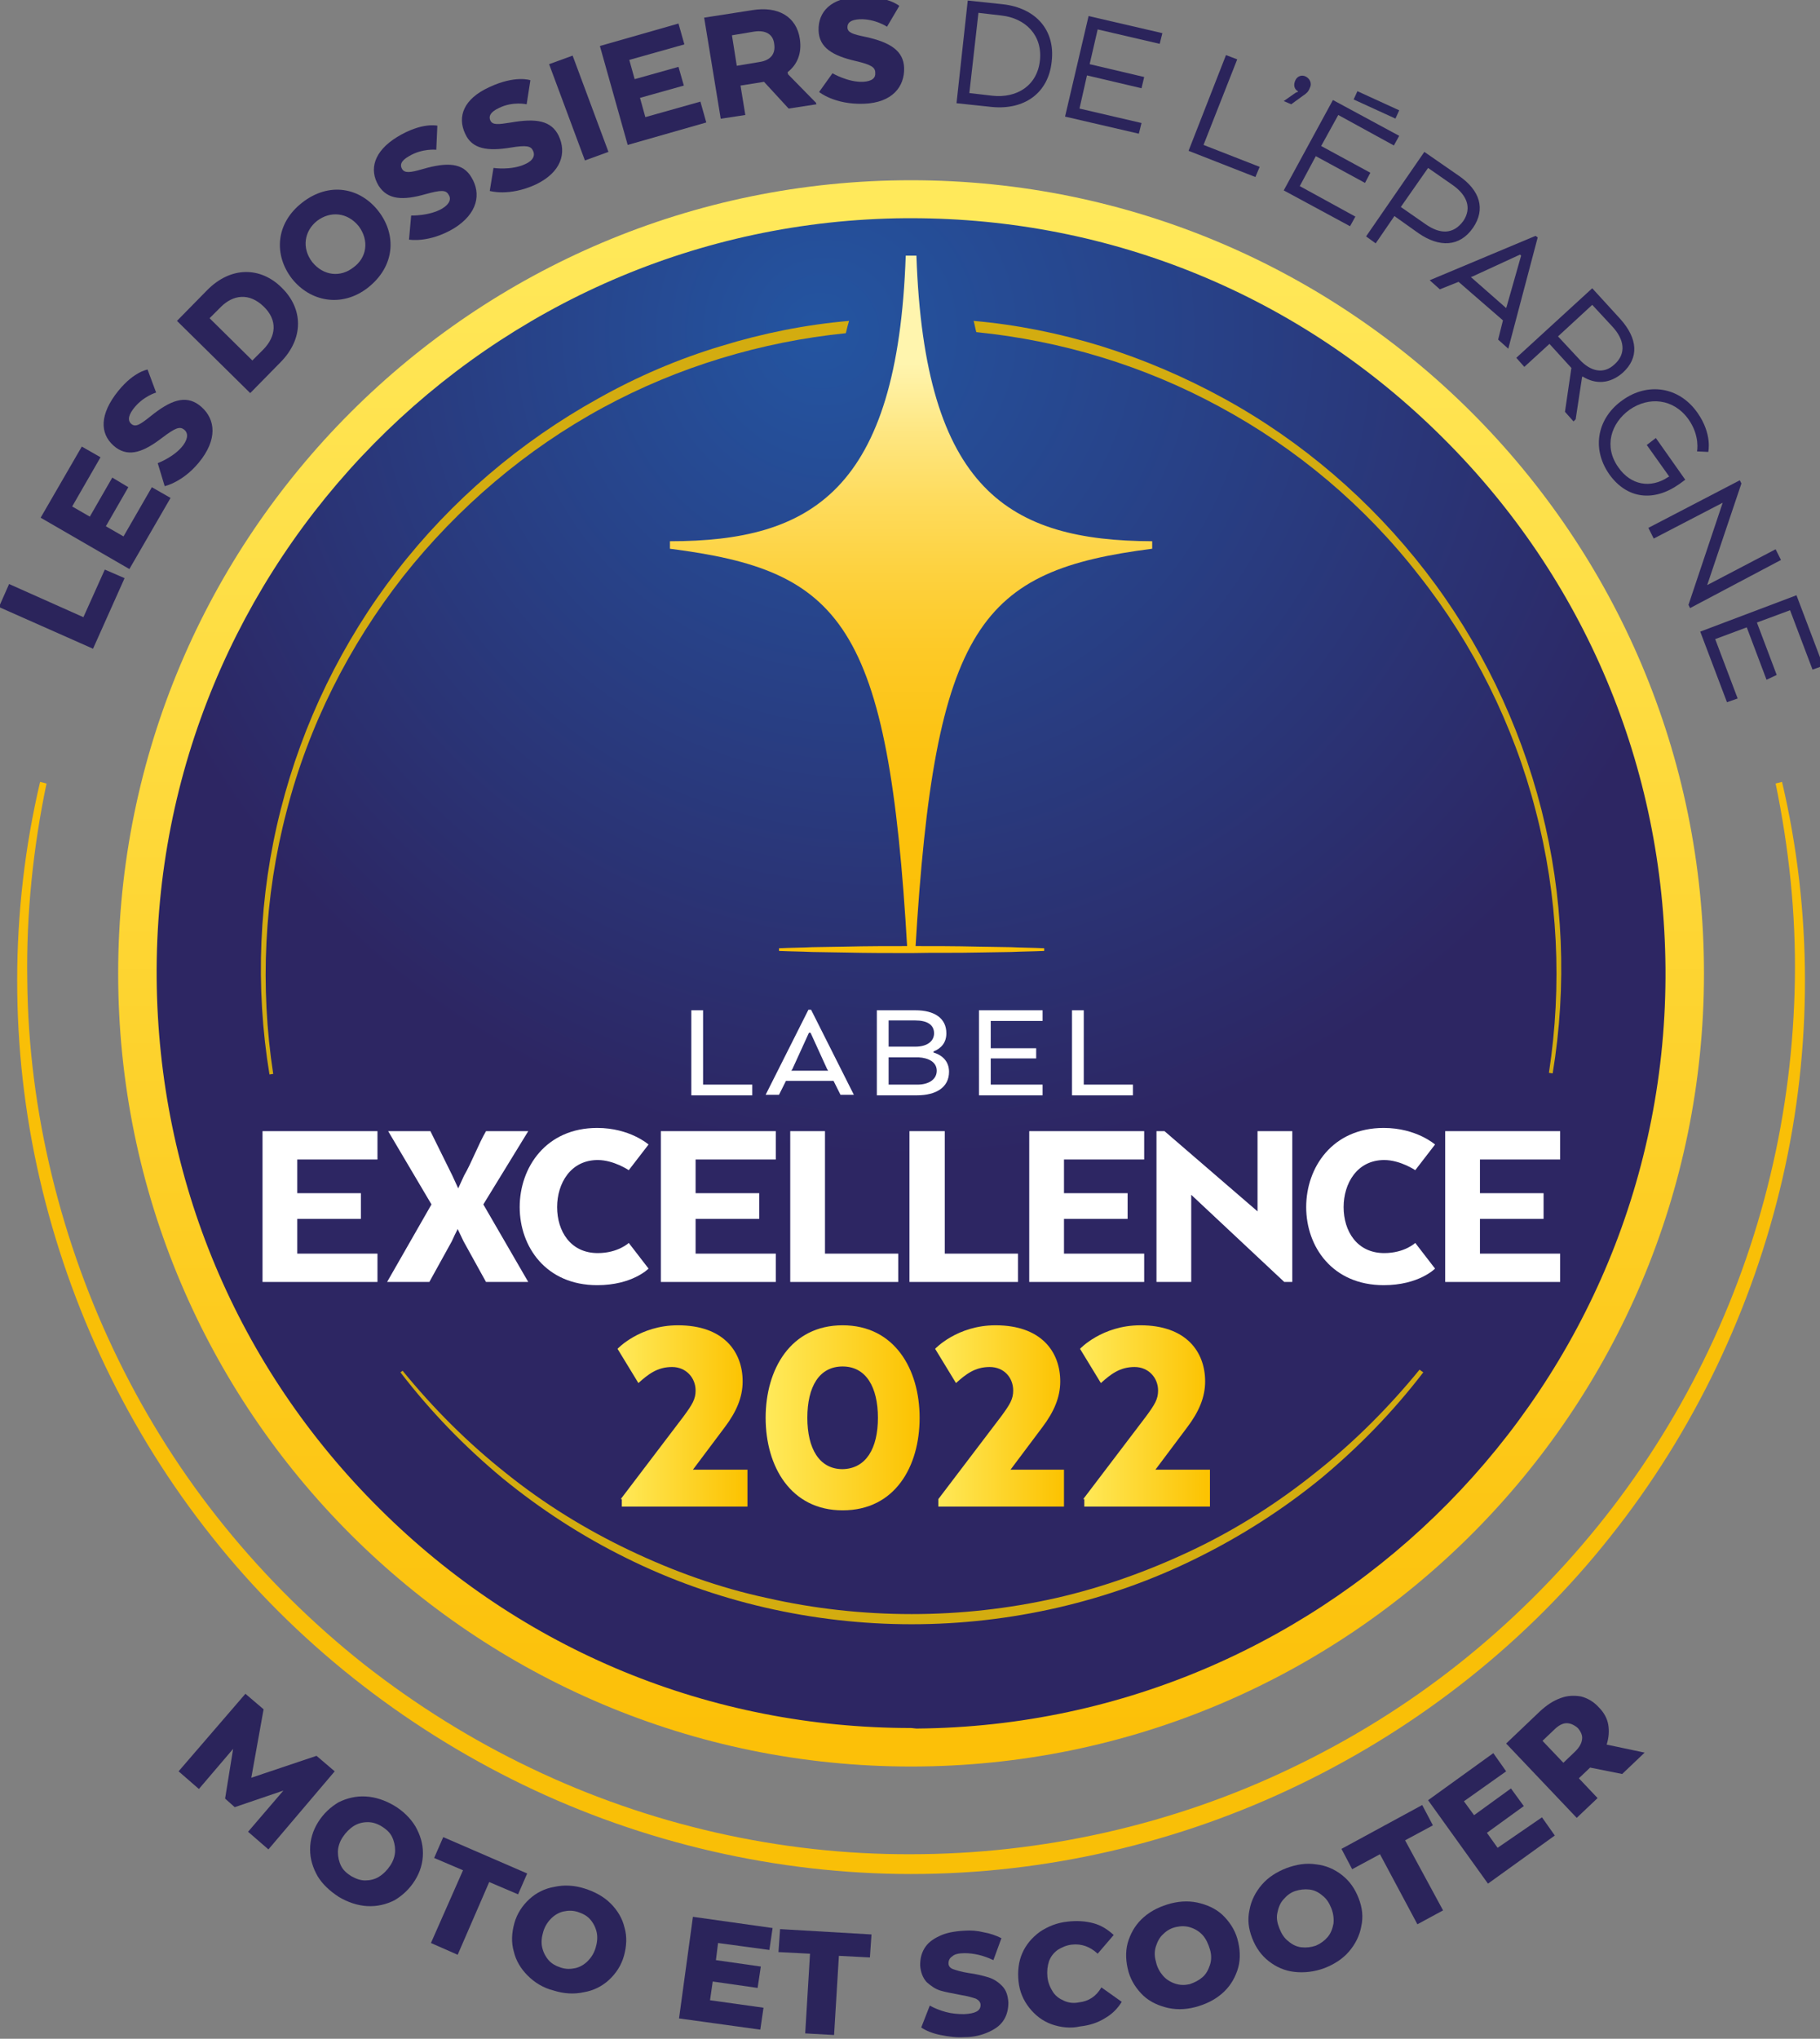 <?xml version="1.0" encoding="utf-8"?>
<!-- Generator: Adobe Illustrator 26.3.1, SVG Export Plug-In . SVG Version: 6.00 Build 0)  -->
<svg version="1.1" id="Mode_Isolation" xmlns="http://www.w3.org/2000/svg" xmlns:xlink="http://www.w3.org/1999/xlink" x="0px"
	 y="0px" viewBox="0 0 340.4 381.2" style="enable-background:new 0 0 340.4 381.2;" xml:space="preserve">
<rect x="0" y="0" width="340.4" height="381.2" fill="#808080" stroke="none"/>
<style type="text/css">
	.st0{fill:url(#SVGID_1_);}
	.st1{fill:url(#SVGID_00000080178467363388559440000011093485118898156937_);}
	.st2{fill:#FCC008;}
	.st3{fill:#D3AC10;}
	.st4{fill:#FFFFFF;}
	.st5{fill:url(#SVGID_00000049911273042447405240000003825039819764417434_);}
	.st6{fill:#2B245B;}
	.st7{fill:#29265A;}
	.st8{fill:#F9BF07;}
	.st9{fill:url(#SVGID_00000055670482702206400830000007624926658862311823_);}
	.st10{fill:url(#SVGID_00000000903791268532064250000005183543693087049104_);}
	.st11{fill:url(#SVGID_00000150816110311172202270000016413410809449582981_);}
	.st12{fill:url(#SVGID_00000111909224623842481910000002976502229500650898_);}
</style>
<g>
	<g>
		<g>
			<g>
				<g>
					<linearGradient id="SVGID_1_" gradientUnits="userSpaceOnUse" x1="170.422" y1="37.779" x2="170.422" y2="324.606">
						<stop  offset="0" style="stop-color:#FFE95B"/>
						<stop  offset="1" style="stop-color:#FCC008"/>
					</linearGradient>
					<path class="st0" d="M318.7,182c0-81.9-66.4-148.3-148.3-148.3C88.5,33.7,22.1,100.1,22.1,182c0,81.9,66.4,148.3,148.3,148.3
						C252.3,330.3,318.7,263.9,318.7,182z"/>
					
						<radialGradient id="SVGID_00000178919577665137185000000008254760538142195585_" cx="170.422" cy="62.174" r="154.569" fx="152.558" fy="62.014" gradientUnits="userSpaceOnUse">
						<stop  offset="1.485150e-02" style="stop-color:#2454A0"/>
						<stop  offset="1" style="stop-color:#2D2663"/>
					</radialGradient>
					<path style="fill:url(#SVGID_00000178919577665137185000000008254760538142195585_);" d="M170.4,323.1
						c-37.5,0-72.8-14.5-99.4-41c-26.6-26.4-41.4-61.6-41.7-99.2C28.7,105.2,91.6,41.4,169.4,40.8l1,0c37.5,0,72.8,14.5,99.4,41
						c26.6,26.4,41.4,61.6,41.7,99.2c0.6,77.8-62.3,141.6-140.1,142.2L170.4,323.1z"/>
				</g>
				<path class="st2" d="M145.7,177.3c2.1-0.1,4.1-0.1,6.2-0.2l6.2-0.1c4.1-0.1,8.2-0.1,12.4-0.1c4.1,0,8.2,0,12.4,0.1l6.2,0.1
					c2.1,0.1,4.1,0.1,6.2,0.2v0.5c-2.1,0.1-4.1,0.1-6.2,0.2l-6.2,0.1c-4.1,0.1-8.2,0-12.4,0.1c-4.1,0-8.2,0-12.4-0.1l-6.2-0.1
					c-2.1-0.1-4.1-0.1-6.2-0.2V177.3z"/>
				<g>
					<path class="st3" d="M75.3,256.3c5.8,7.1,12.2,13.5,19.4,19.2c7.1,5.7,14.9,10.5,23.1,14.4c8.2,3.9,16.8,7,25.7,8.9
						c8.8,2,17.9,3,27,3c9.1,0,18.1-1,27-3c8.8-2,17.4-5.1,25.6-9c8.2-3.9,15.9-8.8,23-14.5c7.1-5.6,13.6-12.1,19.4-19.2l0.7,0.5
						c-5.6,7.3-12,13.9-19.1,19.8c-7.1,5.8-14.9,10.8-23.2,14.9c-16.5,8.2-35,12.4-53.4,12.4c-18.4,0-36.9-4.2-53.4-12.4
						c-8.3-4.1-16-9.1-23.1-14.9c-7.1-5.9-13.5-12.5-19.1-19.8L75.3,256.3z"/>
					<g>
						<path class="st3" d="M158.8,60c-8.1,0.7-16.1,2.3-23.9,4.7c-8,2.4-15.7,5.7-23,9.8c-14.6,8.1-27.5,19.1-37.7,32.3
							C64,120,56.6,135.2,52.5,151.4c-4.1,16.1-4.8,33.1-2.1,49.5l0.7-0.1c-2.5-16.3-1.7-33.1,2.5-49.1c4.1-16,11.7-31,21.8-43.9
							c10.2-12.9,23-23.8,37.4-31.6c14-7.6,29.6-12.3,45.4-13.9C158.4,61.4,158.6,60.7,158.8,60z"/>
						<path class="st3" d="M288.3,151.4c-4.1-16.1-11.5-31.4-21.7-44.6c-10.2-13.2-23.1-24.3-37.7-32.3c-7.3-4-15-7.3-23-9.8
							c-7.8-2.4-15.8-4-23.8-4.7c0.2,0.7,0.3,1.4,0.5,2.1c15.9,1.6,31.4,6.3,45.4,13.9c14.5,7.8,27.3,18.6,37.4,31.6
							c10.2,12.9,17.7,28,21.8,43.9c4.2,16,5,32.8,2.5,49.1l0.7,0.1C293.1,184.4,292.4,167.5,288.3,151.4z"/>
					</g>
				</g>
				<path class="st4" d="M129.3,204.8v-15.9h2.2v13.9h9.2v2H129.3z M151.2,188.8h0.5l8,15.9h-2.5l-1.3-2.6H147l-1.3,2.6h-2.5
					L151.2,188.8z M151.6,193.1h-0.3l-3.1,6.8l-0.2,0.3h6.9l-0.2-0.3L151.6,193.1z M171.5,204.8H164v-15.9h7.2
					c3.6,0,5.8,1.5,5.8,4.3c0,1.7-0.9,2.8-2.4,3.4v0.2c1.7,0.5,2.9,1.7,2.9,3.6C177.5,203.3,175.1,204.8,171.5,204.8z M171.2,190.8
					h-5v4.9h5c2.2,0,3.5-1,3.5-2.5C174.7,191.6,173.4,190.8,171.2,190.8z M166.2,197.7v5.1h5.4c2,0,3.6-0.9,3.6-2.6
					c0-1.6-1.5-2.4-3.4-2.5H166.2z M193.8,197.9h-8.5v4.9h9.7v2h-11.9v-15.9h11.9v2h-9.7v5.1h8.5V197.9z M200.5,204.8v-15.9h2.2
					v13.9h9.2v2H200.5z"/>
				<g>
					<g>
						<polygon class="st4" points="67.5,227.9 55.6,227.9 55.6,234.4 70.6,234.4 70.6,239.7 49.1,239.7 49.1,211.5 70.6,211.5 
							70.6,216.8 55.6,216.8 55.6,223.1 67.5,223.1 						"/>
					</g>
					<g>
						<path class="st4" d="M90.4,225.2l8.4,14.5h-7.9l-4.2-7.6l-1.1-2.3c-0.3,0.6-0.8,1.6-1.1,2.3l-4.2,7.6h-7.9l8.3-14.5l-8.1-13.7
							h7.9l4.1,8.3l1.1,2.4c0.3-0.6,0.8-1.8,1.1-2.4c1.4-2.4,2.7-5.9,4.1-8.3h7.9L90.4,225.2z"/>
					</g>
					<g>
						<polygon class="st4" points="147.8,239.7 147.8,211.5 154.3,211.5 154.3,234.4 168,234.4 168,239.7 						"/>
					</g>
					<g>
						<polygon class="st4" points="170.1,239.7 170.1,211.5 176.7,211.5 176.7,234.4 190.4,234.4 190.4,239.7 						"/>
					</g>
					<g>
						<polygon class="st4" points="241.7,239.7 240.2,239.7 222.8,223.4 222.8,239.7 216.3,239.7 216.3,211.5 217.8,211.5 
							235.2,226.5 235.2,211.5 241.7,211.5 						"/>
					</g>
					<g>
						<path class="st4" d="M268.4,237.2c0,0-3,3.1-9.6,3.1c-9.6,0-14.5-7.2-14.5-14.6c0-7.4,4.9-14.8,14.5-14.8
							c6.1,0,9.6,3.1,9.6,3.1l-3.7,4.8c0,0-2.8-1.9-5.8-1.9c-5.1,0-7.6,4.4-7.6,8.8c0,4.5,2.5,8.6,7.6,8.6c3.8,0,5.8-1.9,5.8-1.9
							L268.4,237.2z"/>
					</g>
					<g>
						<polygon class="st4" points="288.7,227.9 276.8,227.9 276.8,234.4 291.8,234.4 291.8,239.7 270.3,239.7 270.3,211.5 
							291.8,211.5 291.8,216.8 276.8,216.8 276.8,223.1 288.7,223.1 						"/>
					</g>
					<g>
						<polygon class="st4" points="210.9,227.9 199,227.9 199,234.4 214,234.4 214,239.7 192.5,239.7 192.5,211.5 214,211.5 
							214,216.8 199,216.8 199,223.1 210.9,223.1 						"/>
					</g>
					<g>
						<polygon class="st4" points="142,227.9 130.1,227.9 130.1,234.4 145.1,234.4 145.1,239.7 123.6,239.7 123.6,211.5 
							145.1,211.5 145.1,216.8 130.1,216.8 130.1,223.1 142,223.1 						"/>
					</g>
					<g>
						<path class="st4" d="M121.3,237.2c0,0-3,3.1-9.6,3.1c-9.6,0-14.5-7.2-14.5-14.6c0-7.4,4.9-14.8,14.5-14.8
							c6.1,0,9.6,3.1,9.6,3.1l-3.7,4.8c0,0-2.8-1.9-5.8-1.9c-5.1,0-7.6,4.4-7.6,8.8c0,4.5,2.5,8.6,7.6,8.6c3.8,0,5.8-1.9,5.8-1.9
							L121.3,237.2z"/>
					</g>
				</g>
				
					<linearGradient id="SVGID_00000111187697198181305760000006378620473705082293_" gradientUnits="userSpaceOnUse" x1="170.422" y1="49.549" x2="170.422" y2="175.04">
					<stop  offset="0.147" style="stop-color:#FFF5AE"/>
					<stop  offset="0.152" style="stop-color:#FFF4AC"/>
					<stop  offset="0.252" style="stop-color:#FEE680"/>
					<stop  offset="0.355" style="stop-color:#FEDB5B"/>
					<stop  offset="0.464" style="stop-color:#FDD13D"/>
					<stop  offset="0.577" style="stop-color:#FDC926"/>
					<stop  offset="0.697" style="stop-color:#FCC415"/>
					<stop  offset="0.83" style="stop-color:#FCC10B"/>
					<stop  offset="1" style="stop-color:#FCC008"/>
				</linearGradient>
				<path style="fill:url(#SVGID_00000111187697198181305760000006378620473705082293_);" d="M171.4,47.8h-2
					c-1.5,44-17.7,53.4-44.1,53.4v1.4c32,4.1,40.9,13.6,44.4,75h1.5c3.6-61,12.3-70.9,44.3-75v-1.4
					C188.8,101.1,172.9,91.7,171.4,47.8z"/>
				<g>
					<g>
						<path class="st6" d="M17.4,121.3l-17.6-7.8l1.9-4.3l13.9,6.2l4-8.9l3.7,1.6L17.4,121.3z"/>
						<path class="st6" d="M24,91.1l-4.2,7.3l3.3,1.9l5.3-9.2l3.5,2l-7.7,13.3L7.6,96.8l7.7-13.3l3.5,2l-5.3,9.2l3.3,1.9l4.2-7.3
							L24,91.1z"/>
						<path class="st6" d="M29.5,86.6c0,0,3.2-1.2,4.8-3.4c1-1.4,0.8-2.4,0.1-2.9c-0.8-0.6-1.6-0.3-4,1.5c-3.5,2.7-6.2,3.7-8.7,1.9
							c-2.8-2.1-3.3-5.5-0.2-9.8c3.2-4.4,6.1-4.8,6.1-4.8l1.6,4.3c0,0-2.5,0.7-4.3,3.1c-1.1,1.5-0.9,2.3-0.3,2.8
							c0.8,0.6,1.6,0.1,3.6-1.5c3.6-2.9,6.4-4,9-2.1c2.8,2.1,3.7,5.7,0.6,10c-3.2,4.4-7,5.2-7,5.2L29.5,86.6z"/>
						<path class="st6" d="M52.4,67.8l-5.6,5.7L33.1,60l5.6-5.7c4.5-4.6,10.1-4.4,14-0.5C56.7,57.7,56.9,63.3,52.4,67.8z M39.2,59.5
							l8,7.9l2.1-2.1c2.3-2.4,2.7-5.4,0-8c-2.7-2.6-5.7-2.2-8,0.1L39.2,59.5z"/>
						<path class="st6" d="M54.6,52.1c-3.4-4.4-3.1-10.3,1.9-14.2c5.1-4,10.9-2.8,14.3,1.6c3.4,4.4,3.1,10.3-2,14.3
							C63.9,57.6,58,56.4,54.6,52.1z M67.1,42.3c-2.1-2.6-5.3-2.9-7.8-1c-2.4,1.9-2.9,5.1-0.9,7.7c2.1,2.6,5.3,2.9,7.7,1
							C68.6,48.2,69.1,45,67.1,42.3z"/>
						<path class="st6" d="M76.9,40.3c0,0,3.4,0.1,5.8-1.3c1.5-0.9,1.7-1.9,1.2-2.6c-0.5-0.9-1.4-0.9-4.3-0.1
							c-4.2,1.2-7.1,1.1-8.8-1.6c-1.8-3-0.9-6.4,3.5-9.1c4.6-2.8,7.5-2.1,7.5-2.1l-0.2,4.5c0,0-2.6-0.3-5.1,1.2
							c-1.6,0.9-1.7,1.7-1.3,2.4c0.5,0.8,1.5,0.7,3.9,0c4.5-1.3,7.5-1.2,9.1,1.6c1.8,3,1.2,6.7-3.3,9.5c-4.7,2.8-8.4,2.1-8.4,2.1
							L76.9,40.3z"/>
						<path class="st6" d="M92.3,31.4c0,0,3.3,0.5,5.9-0.7c1.6-0.7,1.9-1.7,1.5-2.5c-0.4-0.9-1.2-1.1-4.2-0.6
							c-4.3,0.7-7.2,0.3-8.5-2.6c-1.5-3.2-0.3-6.5,4.5-8.7c4.9-2.3,7.7-1.3,7.7-1.3l-0.7,4.5c0,0-2.6-0.6-5.2,0.7
							c-1.7,0.8-1.9,1.6-1.6,2.3c0.4,0.9,1.4,0.8,3.9,0.4c4.6-0.8,7.5-0.4,8.9,2.5c1.5,3.2,0.5,6.8-4.3,9.1c-5,2.3-8.6,1.2-8.6,1.2
							L92.3,31.4z"/>
						<path class="st6" d="M113.8,28.4l-4.4,1.6l-6.7-18l4.4-1.6L113.8,28.4z"/>
						<path class="st6" d="M127.9,16l-8.2,2.3l1,3.6l10.3-2.9l1.1,3.9l-14.7,4.2l-5.2-18.5l14.7-4.2l1.1,3.9l-10.3,2.9l1,3.6
							l8.2-2.3L127.9,16z"/>
						<path class="st6" d="M131.7,3.3l9-1.4c4.8-0.8,8.3,1.2,8.9,5.4c0.4,2.7-0.5,4.8-2.3,6.2l0.1,0.4l5.2,5.3l0.1,0.3l-5.2,0.8
							l-4.6-5l-4.4,0.7l0.9,5.5l-4.6,0.7L131.7,3.3z M141.1,5.9l-4.2,0.7l0.9,5.7l4.2-0.7c2.1-0.3,3.1-1.5,2.8-3.4
							C144.6,6.4,143.2,5.6,141.1,5.9z"/>
						<path class="st6" d="M155.7,13.7c0,0,2.9,1.7,5.7,1.6c1.8-0.1,2.4-0.8,2.3-1.7c0-1-0.7-1.5-3.7-2.2c-4.3-1-6.8-2.5-6.9-5.7
							c-0.1-3.5,2.3-6.1,7.5-6.3c5.4-0.2,7.6,1.7,7.6,1.7l-2.3,3.9c0,0-2.2-1.5-5.1-1.4c-1.8,0.1-2.3,0.7-2.3,1.5c0,1,1,1.3,3.4,1.8
							c4.6,1,7.1,2.6,7.2,5.8c0.1,3.5-2.2,6.5-7.5,6.7c-5.5,0.2-8.4-2.2-8.4-2.2L155.7,13.7z"/>
						<path class="st6" d="M185.5,20l-6.6-0.7L181,0.1l6.6,0.7c6.1,0.7,9.8,4.8,9.1,10.7C196.1,17.4,191.6,20.6,185.5,20z M183,2.4
							l-1.7,15l4.3,0.5c4.6,0.5,8.4-1.9,8.9-6.6c0.5-4.7-2.7-7.9-7.2-8.4L183,2.4z"/>
						<path class="st6" d="M213.5,16.5l-10.2-2.4l-1.4,6.2l11.6,2.7l-0.5,2l-13.8-3.2l4.4-18.8l13.8,3.2l-0.5,2l-11.6-2.7l-1.5,6.5
							l10.2,2.4L213.5,16.5z"/>
						<path class="st6" d="M222.3,28.2l7-17.9l2.1,0.8l-6.3,16l10.5,4.1l-0.8,1.9L222.3,28.2z"/>
						<path class="st6" d="M244.2,14.3c0.8,0.4,1.2,1.3,0.8,2.1c-0.3,0.8-0.7,1.1-1.3,1.5l-2.2,1.6l-1.4-0.6l2-1.4
							c0.4-0.3,0.6-0.3,0.6-0.3l0.1-0.1c-0.7-0.4-0.9-1.1-0.6-1.9C242.5,14.3,243.4,13.9,244.2,14.3z"/>
						<path class="st6" d="M255.3,34.2l-9.2-5l-3,5.6l10.4,5.7l-1,1.8l-12.4-6.7l9.2-16.9l12.4,6.7l-1,1.8l-10.4-5.7l-3.2,5.8l9.2,5
							L255.3,34.2z"/>
						<path class="st6" d="M266.4,28.4l6.5,4.5c3.9,2.7,5,6.2,2.6,9.7c-2.5,3.6-6.3,3.7-10.2,1l-4.5-3.2l-3.5,5.1l-1.8-1.3
							L266.4,28.4z M271.7,34.6l-4.6-3.2l-5.1,7.3l4.6,3.2c2.7,1.9,5.2,2,7.1-0.6C275.3,38.9,274.4,36.5,271.7,34.6z"/>
						<path class="st6" d="M287.2,44.1l0.4,0.3l-5.5,20.8l-1.9-1.7l0.9-3.6l-8.3-7.2l-3.5,1.4l-1.9-1.7L287.2,44.1z M284.5,47.8
							l-0.2-0.2l-8.9,4.1l-0.3,0.1l6.6,5.8l0.1-0.3L284.5,47.8z"/>
						<path class="st6" d="M297.8,53.9l5.3,5.8c3.2,3.6,3.5,7.2,0.4,10c-2.4,2.1-5.1,2.2-7.5,0.7l-0.1,0.1l-1.2,7.9l-0.4,0.4
							l-1.6-1.8l1.2-8.2l-4.1-4.5l-4.7,4.3l-1.5-1.7L297.8,53.9z M301.6,61.1l-3.8-4.1l-6.4,5.9l4,4.3c2,2.2,4.5,2.9,6.6,0.9
							C304.2,66.1,303.8,63.5,301.6,61.1z"/>
						<path class="st6" d="M309.7,81.9l5.5,7.8l-1.1,0.8c-4.8,3.4-9.8,2.8-13.1-1.8c-3.5-5-2.1-10.7,2.5-13.9
							c4.6-3.3,10.5-2.6,14,2.4c2.8,4,2,7.3,2,7.3l-2.1-0.1c0,0,0.6-2.9-1.6-6c-2.8-3.9-7.4-4.3-11-1.8c-3.5,2.5-4.9,6.9-2.1,10.8
							c2.3,3.3,6,4,9.3,1.8l0.2-0.1l-4.2-5.9L309.7,81.9z"/>
						<path class="st6" d="M316.1,113.7l-0.3-0.6l6.4-19.1l-12.9,6.7l-1-2l17.1-8.9l0.3,0.6l-6.4,19l12.8-6.7l1,2L316.1,113.7z"/>
						<path class="st6" d="M330.4,127.1l-3.7-9.8l-5.9,2.2l4.2,11.1l-2,0.7l-5-13.2l18-6.8l5,13.2l-2,0.7l-4.2-11.1l-6.2,2.3
							l3.7,9.8L330.4,127.1z"/>
					</g>
					<g>
						
							<rect x="256.6" y="15.2" transform="matrix(0.416 -0.909 0.909 0.416 132.613 245.523)" class="st7" width="1.7" height="8.6"/>
					</g>
				</g>
			</g>
		</g>
		<path class="st8" d="M333.3,146.2l-1.2,0.3c2.5,12.1,3.8,24.4,3.6,36.7c-0.2,12.3-1.7,24.6-4.6,36.6
			c-5.7,23.9-16.8,46.5-32.3,65.6c-7.7,9.5-16.5,18.2-26.1,25.8c-9.6,7.6-20.1,14.1-31.2,19.4c-22.1,10.6-46.6,16.1-71.1,16.1
			c-24.5,0.1-49-5.5-71.1-16.1c-11.1-5.3-21.5-11.8-31.2-19.4c-9.6-7.6-18.4-16.3-26.1-25.8c-15.5-19.1-26.5-41.7-32.3-65.6
			c-2.9-11.9-4.5-24.2-4.6-36.6c-0.2-12.3,1.1-24.7,3.6-36.7l-1.2-0.3c-5.7,24.2-5.7,49.8-0.1,74.1c5.6,24.3,16.6,47.4,32.2,67
			c15.5,19.6,35.7,35.5,58.2,46.4c22.5,10.9,47.6,16.7,72.6,16.7c25.1,0,50.1-5.8,72.6-16.7c22.6-10.9,42.7-26.8,58.2-46.4
			c15.6-19.6,26.6-42.7,32.2-67C339,196,339,170.4,333.3,146.2z"/>
		<g>
			
				<linearGradient id="SVGID_00000119113328522308978500000013863579408173032890_" gradientUnits="userSpaceOnUse" x1="115.343" y1="264.726" x2="139.588" y2="264.726">
				<stop  offset="0" style="stop-color:#FFEA5B"/>
				<stop  offset="1" style="stop-color:#FCC200"/>
			</linearGradient>
			<path style="fill:url(#SVGID_00000119113328522308978500000013863579408173032890_);" d="M116.1,280.3l11.7-15.4
				c1.7-2.3,2.3-3.3,2.3-4.9c0-2.4-1.8-4.4-4.4-4.4c-2.8,0-4.5,1.4-6.3,3l-3.9-6.4c0,0,4.1-4.4,11.3-4.4c8.5,0,12.1,4.9,12.1,10.5
				c0,3-1.2,5.7-3.3,8.5l-6,8h10.2v6.9h-23.5V280.3z"/>
			
				<linearGradient id="SVGID_00000179620524601795100650000011430224341545305501_" gradientUnits="userSpaceOnUse" x1="143.192" y1="265.085" x2="171.915" y2="265.085">
				<stop  offset="0" style="stop-color:#FFEA5B"/>
				<stop  offset="1" style="stop-color:#FCC200"/>
			</linearGradient>
			<path style="fill:url(#SVGID_00000179620524601795100650000011430224341545305501_);" d="M143.2,265.1c0-9.1,4.7-17.3,14.4-17.3
				c9.7,0,14.4,8.2,14.4,17.3s-4.6,17.3-14.4,17.3C147.9,282.4,143.2,274.2,143.2,265.1z M164.2,265.1c0-5.7-2.2-9.6-6.6-9.6
				c-4.4,0-6.6,3.8-6.6,9.6c0,5.7,2.2,9.6,6.6,9.6C162,274.6,164.2,270.8,164.2,265.1z"/>
			
				<linearGradient id="SVGID_00000137118819787810780780000002462731195743500714_" gradientUnits="userSpaceOnUse" x1="174.747" y1="264.726" x2="198.993" y2="264.726">
				<stop  offset="0" style="stop-color:#FFEA5B"/>
				<stop  offset="1" style="stop-color:#FCC200"/>
			</linearGradient>
			<path style="fill:url(#SVGID_00000137118819787810780780000002462731195743500714_);" d="M175.5,280.3l11.7-15.4
				c1.7-2.3,2.3-3.3,2.3-4.9c0-2.4-1.7-4.4-4.4-4.4c-2.8,0-4.5,1.4-6.3,3l-3.9-6.4c0,0,4.1-4.4,11.3-4.4c8.5,0,12.1,4.9,12.1,10.5
				c0,3-1.2,5.7-3.3,8.5l-6,8H199v6.9h-23.5V280.3z"/>
			
				<linearGradient id="SVGID_00000082331799613006442550000011983651326799644307_" gradientUnits="userSpaceOnUse" x1="201.928" y1="264.726" x2="226.172" y2="264.726">
				<stop  offset="0" style="stop-color:#FFEA5B"/>
				<stop  offset="1" style="stop-color:#FCC200"/>
			</linearGradient>
			<path style="fill:url(#SVGID_00000082331799613006442550000011983651326799644307_);" d="M202.6,280.3l11.7-15.4
				c1.7-2.3,2.3-3.3,2.3-4.9c0-2.4-1.8-4.4-4.4-4.4c-2.8,0-4.5,1.4-6.3,3l-3.9-6.4c0,0,4.1-4.4,11.3-4.4c8.5,0,12.1,4.9,12.1,10.5
				c0,3-1.2,5.7-3.3,8.5l-6,8h10.2v6.9h-23.5V280.3z"/>
		</g>
	</g>
	<g>
		<g>
			<g>
				<path class="st6" d="M46.4,342.5l6.6-7.7l-9.1,3.1l-1.8-1.6l1.5-9.3l-6.4,7.5l-3.8-3.3l12.5-14.5l3.4,2.9L47,332.4l12.2-4.1
					l3.4,2.9l-12.4,14.6L46.4,342.5z"/>
				<path class="st6" d="M59.4,350.8c-0.9-1.6-1.4-3.2-1.4-5c0-1.8,0.5-3.5,1.5-5.1c1-1.6,2.3-2.8,3.8-3.7c1.6-0.8,3.3-1.2,5.1-1.1
					c1.8,0.1,3.6,0.7,5.3,1.7c1.7,1,3.1,2.4,4,3.9c0.9,1.6,1.4,3.2,1.4,5s-0.5,3.5-1.5,5.1c-1,1.6-2.3,2.8-3.8,3.7
					c-1.6,0.8-3.3,1.2-5.1,1.1c-1.8-0.1-3.6-0.7-5.3-1.7C61.7,353.6,60.3,352.3,59.4,350.8z M68.3,351.6c0.9,0,1.8-0.2,2.6-0.7
					c0.8-0.5,1.5-1.2,2.1-2.1c0.6-0.9,0.9-1.9,0.9-2.8c0-0.9-0.2-1.8-0.6-2.6c-0.4-0.8-1.1-1.4-1.9-1.9c-0.8-0.5-1.7-0.8-2.6-0.8
					c-0.9,0-1.8,0.2-2.6,0.7c-0.8,0.5-1.5,1.2-2.1,2.1c-0.6,0.9-0.9,1.9-0.9,2.8s0.2,1.8,0.6,2.6c0.4,0.8,1.1,1.4,1.9,1.9
					C66.6,351.3,67.4,351.6,68.3,351.6z"/>
				<path class="st6" d="M86.6,349.7l-5.4-2.3l1.7-3.9l15.7,6.8l-1.7,3.9l-5.4-2.3l-5.9,13.6l-5-2.2L86.6,349.7z"/>
				<path class="st6" d="M98.7,369.4c-1.3-1.3-2.2-2.8-2.6-4.5c-0.5-1.7-0.4-3.5,0.1-5.3c0.5-1.8,1.5-3.3,2.8-4.5
					c1.3-1.2,2.9-2,4.7-2.3c1.8-0.4,3.7-0.3,5.6,0.3c1.9,0.6,3.6,1.5,4.9,2.8c1.3,1.3,2.2,2.8,2.6,4.5c0.5,1.7,0.4,3.5-0.1,5.3
					c-0.5,1.8-1.5,3.3-2.8,4.5s-2.9,2-4.7,2.3c-1.8,0.4-3.7,0.3-5.6-0.3C101.6,371.7,100,370.7,98.7,369.4z M107.6,368
					c0.9-0.2,1.7-0.7,2.3-1.3c0.7-0.7,1.2-1.5,1.5-2.5c0.3-1,0.4-2,0.2-2.9c-0.2-0.9-0.6-1.7-1.2-2.4c-0.6-0.7-1.4-1.1-2.3-1.4
					c-0.9-0.3-1.8-0.3-2.7-0.1c-0.9,0.2-1.7,0.7-2.3,1.3c-0.7,0.7-1.2,1.5-1.5,2.5c-0.3,1-0.4,2-0.2,2.9c0.2,0.9,0.6,1.7,1.2,2.4
					c0.6,0.7,1.4,1.1,2.3,1.4C105.8,368.2,106.7,368.2,107.6,368z"/>
				<path class="st6" d="M142.8,375.4l-0.6,4.1l-15.2-2.1l2.6-19l14.9,2.1l-0.6,4.1l-9.6-1.3l-0.4,3.2l8.4,1.2l-0.6,4l-8.4-1.2
					l-0.5,3.5L142.8,375.4z"/>
				<path class="st6" d="M151.5,365.3l-5.9-0.3l0.3-4.3l17.1,1l-0.3,4.3l-5.8-0.3l-0.9,14.8l-5.4-0.3L151.5,365.3z"/>
				<path class="st6" d="M175.9,380.5c-1.5-0.3-2.7-0.8-3.6-1.4l1.6-4.1c0.9,0.5,1.9,0.9,3,1.2c1.1,0.3,2.3,0.4,3.4,0.4
					c2.1-0.1,3.1-0.6,3.1-1.7c0-0.5-0.3-0.9-0.9-1.2c-0.6-0.2-1.6-0.5-2.9-0.7c-1.5-0.3-2.7-0.5-3.7-0.8c-1-0.3-1.8-0.9-2.6-1.6
					c-0.7-0.8-1.1-1.8-1.2-3.1c0-1.2,0.2-2.2,0.8-3.2c0.6-1,1.5-1.7,2.8-2.3c1.2-0.6,2.8-0.9,4.6-1c1.3-0.1,2.5,0,3.7,0.3
					c1.2,0.2,2.3,0.6,3.3,1.1l-1.5,4.1c-1.9-0.9-3.7-1.3-5.4-1.3c-1.1,0-1.9,0.2-2.3,0.6c-0.5,0.3-0.7,0.8-0.7,1.3
					c0,0.5,0.3,0.9,0.9,1.1c0.6,0.2,1.5,0.5,2.8,0.7c1.5,0.2,2.7,0.5,3.7,0.8c1,0.3,1.8,0.8,2.6,1.6s1.1,1.8,1.2,3.1
					c0,1.1-0.2,2.2-0.8,3.2c-0.6,1-1.5,1.7-2.8,2.3c-1.3,0.6-2.8,1-4.6,1C178.9,381,177.4,380.8,175.9,380.5z"/>
				<path class="st6" d="M196.7,378.5c-1.7-0.6-3.1-1.7-4.2-3.1c-1.1-1.4-1.8-3-2-4.9c-0.2-1.9,0-3.7,0.7-5.3c0.7-1.6,1.8-2.9,3.3-4
					c1.5-1,3.2-1.7,5.2-1.9c1.7-0.2,3.3-0.1,4.8,0.3c1.5,0.4,2.7,1.2,3.8,2.2l-3,3.5c-1.4-1.3-3-1.9-4.8-1.7c-1,0.1-1.9,0.5-2.7,1
					c-0.8,0.6-1.3,1.3-1.6,2.1c-0.3,0.9-0.4,1.9-0.3,2.9c0.1,1.1,0.5,2,1,2.8c0.5,0.8,1.2,1.3,2.1,1.7s1.8,0.5,2.8,0.3
					c1.8-0.2,3.2-1.1,4.2-2.8l3.8,2.7c-0.8,1.3-1.8,2.3-3.2,3.1c-1.3,0.8-2.8,1.3-4.6,1.5C200.3,379.3,198.4,379.1,196.7,378.5z"/>
				<path class="st6" d="M217.9,375.3c-1.8-0.5-3.3-1.3-4.5-2.6c-1.2-1.3-2.1-2.8-2.5-4.7c-0.4-1.8-0.4-3.6,0.2-5.3s1.5-3.1,2.9-4.3
					c1.4-1.2,3.1-2,5-2.5c2-0.5,3.8-0.5,5.6,0c1.8,0.5,3.3,1.3,4.5,2.6c1.2,1.3,2.1,2.8,2.5,4.7c0.4,1.8,0.4,3.6-0.2,5.3
					c-0.6,1.7-1.5,3.1-2.9,4.3c-1.4,1.2-3.1,2-5,2.5C221.5,375.8,219.7,375.8,217.9,375.3z M224.9,369.7c0.7-0.6,1.1-1.4,1.4-2.3
					c0.3-0.9,0.3-1.9,0-2.9s-0.7-1.9-1.3-2.6c-0.6-0.7-1.4-1.2-2.3-1.5c-0.9-0.3-1.8-0.3-2.7-0.1c-0.9,0.2-1.7,0.6-2.4,1.3
					c-0.7,0.6-1.1,1.4-1.4,2.3c-0.3,0.9-0.3,1.9,0,2.9c0.2,1,0.7,1.9,1.3,2.6c0.6,0.7,1.4,1.2,2.3,1.5c0.9,0.3,1.8,0.3,2.7,0.1
					C223.4,370.7,224.2,370.3,224.9,369.7z"/>
				<path class="st6" d="M242.1,368.7c-1.8-0.2-3.4-0.9-4.8-2c-1.4-1.1-2.4-2.5-3.1-4.3c-0.7-1.8-0.9-3.5-0.5-5.3
					c0.3-1.7,1.1-3.3,2.3-4.7c1.2-1.4,2.8-2.4,4.6-3.1c1.9-0.7,3.7-1,5.6-0.7c1.8,0.2,3.4,0.9,4.8,2c1.4,1.1,2.4,2.5,3.1,4.3
					c0.7,1.8,0.9,3.5,0.5,5.3c-0.3,1.7-1.1,3.3-2.3,4.7c-1.2,1.4-2.8,2.4-4.6,3.1C245.8,368.7,243.9,368.9,242.1,368.7z
					 M248.3,362.2c0.6-0.7,0.9-1.5,1.1-2.5c0.1-0.9,0-1.9-0.4-2.9c-0.4-1-0.9-1.8-1.7-2.4c-0.7-0.6-1.5-1-2.4-1.1
					c-0.9-0.1-1.8,0-2.7,0.3s-1.6,0.9-2.2,1.6c-0.6,0.7-0.9,1.5-1.1,2.5s0,1.9,0.4,2.9c0.4,1,0.9,1.8,1.7,2.4c0.7,0.6,1.5,1,2.4,1.1
					c0.9,0.1,1.8,0,2.7-0.3C247,363.4,247.7,362.9,248.3,362.2z"/>
				<path class="st6" d="M258.1,346.7l-5.2,2.8l-2-3.8l15.1-8.2l2,3.8l-5.2,2.8l7.1,13.1l-4.8,2.6L258.1,346.7z"/>
				<path class="st6" d="M288.4,339.8l2.4,3.4l-12.5,9l-11.2-15.6l12.2-8.8l2.4,3.4l-7.9,5.6l1.9,2.6l6.9-5l2.4,3.3l-6.9,5l2,2.8
					L288.4,339.8z"/>
				<path class="st6" d="M297.4,330.5l-2.1,2l3.5,3.7l-3.9,3.7l-13.2-13.9l6.3-6c1.3-1.2,2.5-2,3.9-2.5c1.3-0.5,2.6-0.5,3.8-0.3
					c1.2,0.3,2.4,1,3.3,2c1,1,1.6,2.1,1.8,3.3c0.2,1.2,0.1,2.4-0.3,3.7l7.1,1.5l-4.2,4L297.4,330.5z M293,322.2
					c-0.7,0-1.5,0.4-2.3,1.2l-2.2,2.1l3.9,4.1l2.2-2.1c0.8-0.8,1.2-1.5,1.3-2.3c0.1-0.7-0.2-1.4-0.8-2.1
					C294.4,322.5,293.7,322.2,293,322.2z"/>
			</g>
		</g>
	</g>
</g>
</svg>
